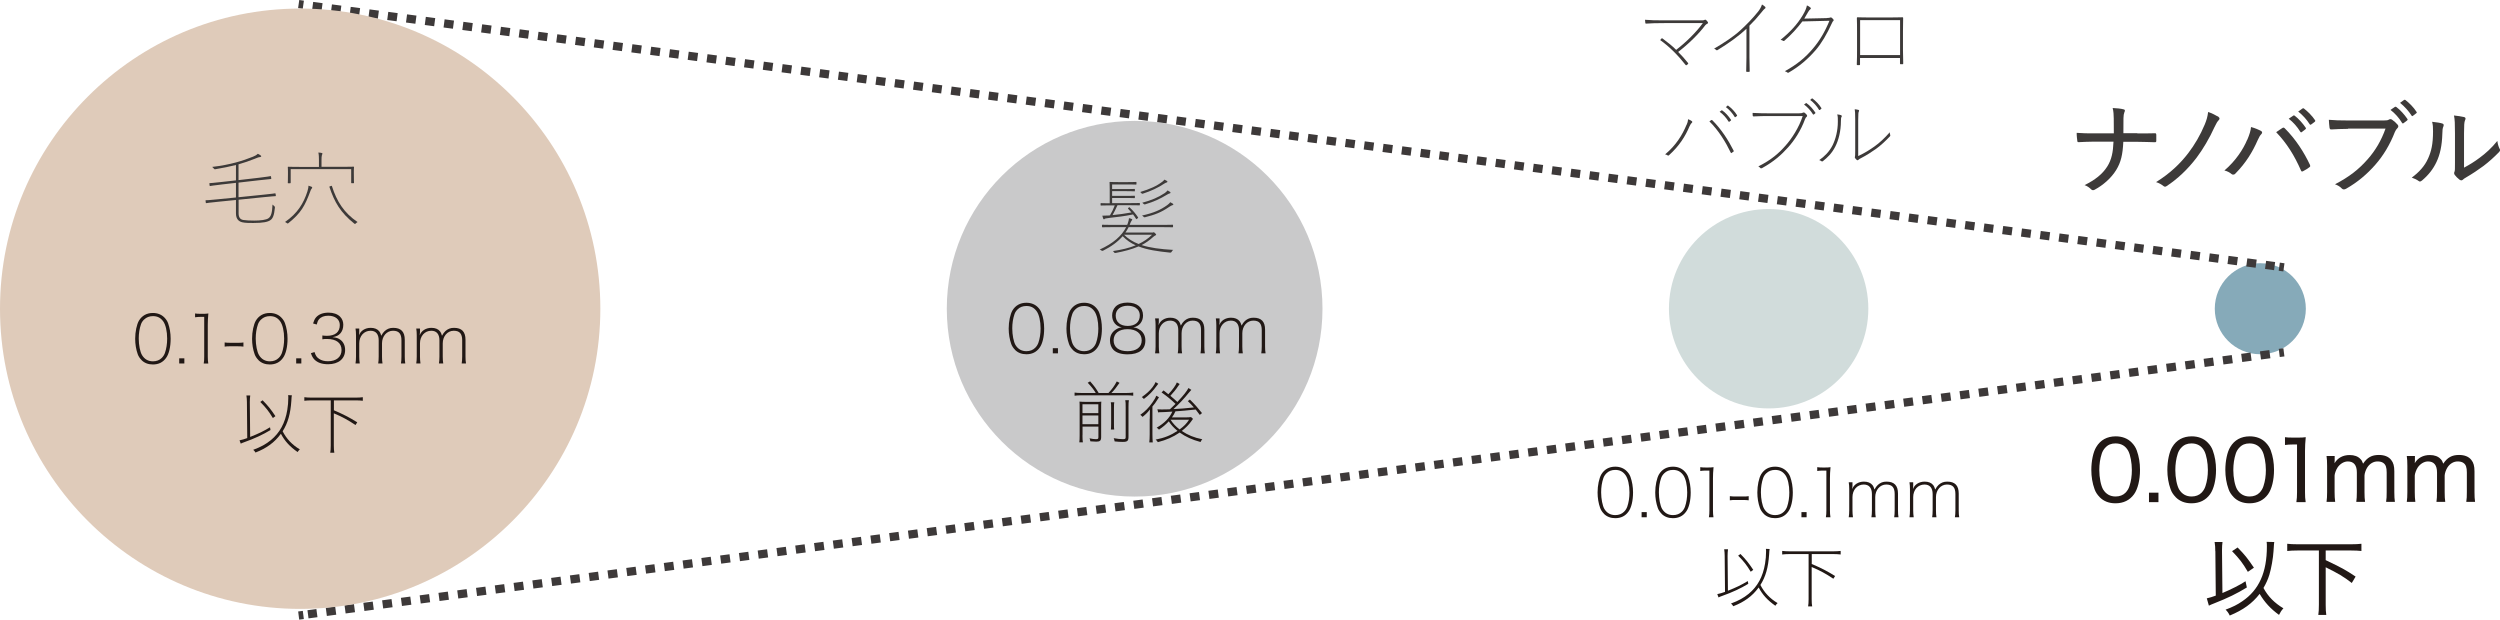 <?xml version="1.0" encoding="UTF-8"?><svg id="_レイヤー_2" xmlns="http://www.w3.org/2000/svg" viewBox="0 0 300.91 74.59"><defs><style>.cls-1{stroke-dasharray:0 0 1.14 1.14;}.cls-1,.cls-2{fill:none;stroke:#3d3939;stroke-miterlimit:10;stroke-width:.99px;}.cls-3{fill:#dfcbba;}.cls-3,.cls-4,.cls-5,.cls-6,.cls-7,.cls-8{stroke-width:0px;}.cls-4{fill:#c9c9ca;}.cls-5{fill:#d1dcdb;}.cls-6{fill:#211815;}.cls-7{fill:#86aab9;}.cls-8{fill:#3d3a39;}</style></defs><g id="_レイヤー_1-2"><circle class="cls-4" cx="136.57" cy="37.16" r="22.61"/><circle class="cls-5" cx="212.88" cy="37.16" r="12"/><circle class="cls-7" cx="272.06" cy="37.16" r="5.48"/><line class="cls-2" x1="35.95" y1=".49" x2="36.51" y2=".57"/><line class="cls-1" x1="37.63" y1=".72" x2="273.78" y2="32.03"/><line class="cls-2" x1="274.34" y1="32.1" x2="274.9" y2="32.18"/><line class="cls-2" x1="274.9" y1="42.41" x2="274.34" y2="42.48"/><line class="cls-1" x1="273.21" y1="42.63" x2="37.07" y2="73.94"/><line class="cls-2" x1="36.51" y1="74.02" x2="35.95" y2="74.09"/><circle class="cls-3" cx="36.13" cy="37.16" r="36.13"/><path class="cls-8" d="M28.72,24.04v1.65c0,.51.23.74.58.79.32.05.8.07,1.3.07.71,0,1.44-.07,1.73-.29.29-.22.43-.63.47-1.64.06.06.12.12.19.17q.11.07.1.19c-.09.97-.27,1.32-.52,1.5-.31.23-.86.36-2.09.36-.42,0-.96,0-1.3-.08-.35-.08-.78-.3-.78-1.07v-1.62l-2.19.22c-1.01.1-1.31.15-1.37.16-.05,0-.06,0-.07-.05l-.03-.24c-.01-.05,0-.06.06-.06.08,0,.37,0,1.38-.11l2.22-.22v-1.76l-1.67.19c-1.05.12-1.37.18-1.43.19-.05,0-.06,0-.07-.05l-.03-.24c-.01-.05,0-.06.07-.06.05,0,.38-.02,1.43-.14l1.7-.19v-1.85c-.77.19-1.58.36-2.49.51q-.12.02-.19-.1c-.05-.06-.11-.12-.18-.18,2.18-.25,3.75-.76,4.91-1.23.25-.1.43-.2.58-.35.12.05.22.11.33.19.06.05.08.07.08.12s-.09.09-.22.1c-.1,0-.28.08-.58.2-.61.25-1.25.46-1.93.66v1.9l2.42-.28c1.05-.12,1.37-.19,1.42-.2.05-.01.06,0,.07.06l.03.22c.01.07-.02.07-.06.07-.1,0-.39.03-1.44.15l-2.44.28v1.76l3.03-.31c1.01-.1,1.31-.15,1.36-.16.05,0,.06,0,.07.06l.03.21c.01.06-.01.07-.05.07-.05,0-.38.02-1.39.12l-3.05.31Z"/><path class="cls-8" d="M37,23.04c.11-.37.13-.54.13-.69.12.03.23.07.35.12.06.02.1.06.1.11,0,.04-.03.09-.08.14-.05.05-.1.16-.14.28-.67,1.8-1.12,2.63-2.65,3.86q-.09.08-.19-.01c-.07-.06-.13-.1-.22-.13,1.5-1.02,2.25-2.26,2.7-3.68ZM34.98,22s-.01.06-.06.06h-.22c-.05,0-.06-.01-.06-.06s.02-.16.02-1.05v-.32c0-.32-.02-.45-.02-.5s.01-.06.06-.06.41.02,1.45.02h2.24v-.81c0-.32-.01-.67-.07-.92.16,0,.29.03.39.05.06,0,.1.04.1.07,0,.07-.03.11-.06.18-.04.1-.05.35-.05.61v.81h2.4c1.04,0,1.4-.02,1.45-.02s.06,0,.06.06-.02.18-.02.45v.37c0,.89.02,1,.02,1.05s-.01.06-.06.06h-.22c-.05,0-.06-.01-.06-.06v-1.63h-7.28v1.63ZM39.79,22.4c.13-.05.14-.05.16,0,.59,1.86,1.46,3.22,3.09,4.33-.08.04-.15.09-.21.16q-.09.1-.18.03c-1.68-1.34-2.4-2.61-3-4.42-.02-.05.02-.05.14-.1Z"/><path class="cls-6" d="M17.04,43.34c-.21-.21-.37-.45-.46-.7-.2-.56-.31-1.2-.31-1.87,0-.85.19-1.72.45-2.17.37-.61.94-.93,1.68-.93.56,0,1.03.19,1.37.53.22.22.37.45.46.7.2.56.31,1.2.31,1.87,0,.98-.2,1.84-.55,2.31-.38.53-.9.79-1.59.79-.56,0-1.02-.18-1.37-.53ZM17.35,38.45c-.18.18-.31.37-.38.58-.18.51-.27,1.1-.27,1.72,0,.78.16,1.61.4,2,.3.49.74.74,1.31.74.43,0,.79-.14,1.05-.4.19-.18.31-.39.39-.6.18-.52.27-1.11.27-1.73,0-.89-.18-1.68-.48-2.09-.31-.42-.69-.62-1.23-.62-.43,0-.79.14-1.06.41Z"/><path class="cls-6" d="M22.19,43.13v.62h-.62v-.62h.62Z"/><path class="cls-6" d="M23.49,37.73c.19.03.33.04.6.04h.39c.19,0,.36,0,.6-.04-.05.52-.07.93-.07,1.35v3.84c0,.35.02.56.06.84h-.55c.05-.27.06-.49.06-.84v-4.78h-.46c-.23,0-.42.02-.64.05v-.46Z"/><path class="cls-6" d="M27.04,41.22c.23.03.38.04.72.04h.81c.35,0,.51,0,.73-.04v.5c-.23-.03-.39-.04-.73-.04h-.81c-.33,0-.49,0-.72.04v-.5Z"/><path class="cls-6" d="M31.11,43.34c-.21-.21-.37-.45-.46-.7-.2-.56-.31-1.2-.31-1.87,0-.85.19-1.72.45-2.17.37-.61.94-.93,1.68-.93.56,0,1.03.19,1.37.53.22.22.37.45.46.7.2.56.31,1.2.31,1.87,0,.98-.2,1.84-.55,2.31-.38.53-.9.79-1.59.79-.56,0-1.02-.18-1.37-.53ZM31.43,38.45c-.18.18-.31.37-.38.58-.18.51-.27,1.1-.27,1.72,0,.78.16,1.61.4,2,.3.49.74.74,1.31.74.43,0,.79-.14,1.05-.4.19-.18.31-.39.39-.6.18-.52.27-1.11.27-1.73,0-.89-.18-1.68-.48-2.09-.31-.42-.69-.62-1.23-.62-.43,0-.79.14-1.06.41Z"/><path class="cls-6" d="M36.27,43.13v.62h-.62v-.62h.62Z"/><path class="cls-6" d="M37.86,42.39c.14.43.27.62.56.81.27.19.64.28,1.06.28,1,0,1.63-.52,1.63-1.35s-.61-1.33-1.74-1.33c-.22,0-.38,0-.57.04v-.46c.17.02.35.04.54.04,1.02,0,1.56-.46,1.56-1.3,0-.68-.55-1.12-1.38-1.12-.52,0-.89.15-1.13.44-.12.15-.19.3-.27.62l-.44-.13c.12-.37.2-.53.35-.72.34-.39.85-.58,1.52-.58.59,0,1.06.17,1.38.48.26.26.39.6.39.97,0,.43-.12.78-.35,1.04-.23.26-.5.39-.95.46.47.05.71.13.97.33.35.27.55.69.55,1.22,0,1.05-.79,1.71-2.05,1.71-.76,0-1.3-.2-1.68-.6-.16-.19-.26-.35-.39-.73l.45-.14Z"/><path class="cls-6" d="M43.23,40.06c0,.07,0,.12-.02.3.19-.55.74-.9,1.41-.9.46,0,.81.14,1.04.43.1.14.15.25.23.52.14-.26.26-.42.41-.56.31-.27.61-.39,1.04-.39.93,0,1.38.47,1.38,1.44v2.02c0,.39.02.56.06.83h-.52c.04-.27.06-.46.06-.84v-1.95c0-.8-.31-1.15-1.02-1.15-.75,0-1.32.66-1.32,1.52v1.59c0,.39.02.56.06.83h-.52c.04-.27.06-.46.06-.84v-1.95c0-.75-.35-1.15-.98-1.15-.79,0-1.36.64-1.36,1.52v1.58c0,.33.02.53.06.84h-.51c.04-.28.06-.49.06-.84v-2.53c0-.35-.02-.56-.06-.84h.45v.52Z"/><path class="cls-6" d="M50.54,40.06c0,.07,0,.12-.02.3.19-.55.74-.9,1.41-.9.46,0,.81.14,1.04.43.1.14.15.25.23.52.14-.26.26-.42.41-.56.31-.27.61-.39,1.04-.39.93,0,1.38.47,1.38,1.44v2.02c0,.39.02.56.06.83h-.52c.04-.27.06-.46.06-.84v-1.95c0-.8-.31-1.15-1.02-1.15-.75,0-1.32.66-1.32,1.52v1.59c0,.39.02.56.06.83h-.52c.04-.27.06-.46.06-.84v-1.95c0-.75-.35-1.15-.98-1.15-.79,0-1.36.64-1.36,1.52v1.58c0,.33.02.53.06.84h-.51c.04-.28.06-.49.06-.84v-2.53c0-.35-.02-.56-.06-.84h.45v.52Z"/><path class="cls-6" d="M30.11,52.59c1.06-.42,1.57-.67,2.39-1.16l.06.33c-.93.56-1.89,1.01-3.15,1.46-.23.08-.32.12-.43.18l-.15-.4c.34-.07.56-.14.93-.27l-.04-4.33c0-.28-.02-.51-.06-.8h.46c-.03.22-.05.51-.05.8l.04,4.2ZM35.13,47.59c-.03.14-.04.25-.06.64-.1,1.56-.42,2.69-1.05,3.68.45.89,1.15,1.64,2.07,2.18-.12.11-.19.19-.27.32-.93-.65-1.54-1.31-2.01-2.2-.39.53-.82.97-1.35,1.35-.52.37-.98.62-1.71.91-.06-.12-.13-.2-.27-.33.92-.34,1.53-.68,2.12-1.16,1.08-.89,1.72-2.06,1.98-3.65.08-.5.12-.93.12-1.43,0-.12,0-.23-.02-.34l.45.02ZM32.84,50.31c-.48-.79-.8-1.21-1.51-1.93l.28-.2c.64.65.98,1.07,1.54,1.91l-.31.23Z"/><path class="cls-6" d="M40.18,49.38c1.15.49,1.81.83,2.82,1.45l-.21.33c-.89-.6-1.64-1.01-2.61-1.41v3.87c0,.4.02.64.06.87h-.49c.04-.23.06-.48.06-.87v-5.43h-2.31c-.36,0-.61.02-.87.05v-.43c.25.03.49.05.87.05h5.3c.38,0,.62-.02.87-.05v.43c-.25-.03-.52-.05-.87-.05h-2.61v1.19Z"/><path class="cls-8" d="M135.84,27.35c-.11.22-.24.44-.38.64h3.21c.08,0,.12,0,.14-.02.02,0,.03-.02.05-.02.04,0,.1.04.19.14.06.06.11.12.11.15,0,.04-.02.06-.08.09-.08.04-.18.1-.29.2-.42.39-.88.71-1.38.97,1.02.33,2.26.49,3.8.58-.09.06-.14.14-.18.22q-.06.12-.18.11c-1.55-.16-2.78-.34-3.81-.75-.8.35-1.69.58-2.76.79q-.14.02-.19-.08c-.03-.06-.08-.11-.14-.15,1.02-.15,1.93-.36,2.75-.69-.59-.27-1.11-.62-1.57-1.1-.58.67-1.36,1.25-2.37,1.75q-.11.05-.21-.04c-.06-.05-.13-.08-.19-.1,1.62-.73,2.66-1.65,3.19-2.7h-1.47c-1.01,0-1.33.02-1.38.02s-.06-.01-.06-.06v-.19c0-.05.01-.06.06-.06s.37.02,1.38.02h1.59c.03-.06.05-.13.08-.2.08-.24.13-.44.14-.61.16.03.24.06.33.1.04.02.06.04.06.07,0,.05-.03.08-.07.12-.06.06-.15.29-.21.44l-.03.08h3.78c1.01,0,1.33-.02,1.38-.02s.06,0,.06.06v.19s-.01.06-.06.06-.37-.02-1.38-.02h-3.91ZM134.5,24.71c-.2.43-.39.84-.59,1.18.71-.07,1.48-.17,2.28-.32-.12-.14-.26-.29-.4-.44-.04-.04-.03-.05.04-.12.08-.08.09-.09.13-.05.42.39.73.76,1.02,1.2.03.05.02.06-.09.15-.1.08-.11.09-.15.03-.11-.18-.23-.36-.36-.53-.91.19-1.97.33-2.79.41-.52.06-.59.09-.63.13-.03.03-.05.05-.08.05-.04,0-.07-.03-.1-.1-.03-.07-.07-.2-.1-.34.16,0,.36,0,.69-.02.07,0,.15,0,.23-.02.24-.39.41-.75.58-1.2h-.35c-.95,0-1.25.02-1.3.02s-.06-.01-.06-.06v-.17c0-.05,0-.06.06-.06.04,0,.3.02,1.04.02v-1.64c0-.6-.02-.82-.02-.87s0-.06.06-.06.29.02,1.04.02h1.06c.75,0,.97-.02,1.02-.02s.06,0,.06.06v.2s0,.06-.06.06-.27-.02-1.02-.02h-1.85v.56h1.75c.69,0,.88-.02.93-.02s.06,0,.06.06v.17c0,.05,0,.06-.06.06s-.24-.02-.93-.02h-1.75v.57h1.75c.69,0,.88-.02.93-.02s.06,0,.06.06v.17s0,.06-.06.06-.24-.02-.93-.02h-1.75v.62h1.98c.95,0,1.25-.02,1.3-.02s.06,0,.06.06v.17s-.01.06-.06.06-.35-.02-1.3-.02h-1.32ZM135.29,28.25c.49.49,1.08.86,1.76,1.12.59-.28,1.14-.64,1.62-1.12h-3.38ZM139.92,21.86c.08-.06.15-.13.23-.24.11.05.2.09.26.13.06.04.11.08.11.12,0,.05-.04.08-.09.09-.08.02-.2.08-.26.12-.8.53-1.62.91-2.61,1.23q-.12.04-.19-.08s-.08-.09-.13-.12c1.21-.37,1.97-.71,2.68-1.25ZM140.49,24.69c.16-.11.3-.25.37-.35.12.06.23.12.3.17.04.03.07.06.07.09,0,.04-.03.08-.09.09-.1.02-.23.09-.41.21-.98.67-1.69.94-2.92,1.25q-.12.03-.19-.08s-.09-.09-.16-.13c1.4-.31,2.22-.67,3.03-1.25ZM140.19,23.24c.15-.11.25-.2.34-.32.12.06.21.11.29.17.05.04.07.07.07.11s-.05.07-.1.08c-.09.02-.19.07-.27.12-.95.57-1.63.88-2.7,1.2q-.11.03-.19-.07c-.04-.05-.08-.09-.14-.13,1.1-.3,1.91-.63,2.7-1.16Z"/><path class="cls-8" d="M204.46,2.45c.54,0,.6,0,.66-.04.09-.05.15-.06.23,0,.09.08.15.16.2.23.06.09.05.16-.04.21-.07.04-.18.09-.24.17-.8,1.07-2.07,2.31-3.28,3.23.36.35.85.9,1.18,1.32.05.06.05.09,0,.14-.05.05-.1.09-.15.12-.07.04-.09.05-.14-.02-.87-1.11-1.93-2.19-3.06-2.99.06-.07.11-.13.16-.18.05-.05.07-.06.14,0,.65.48,1.16.89,1.63,1.36,1.2-.92,2.45-2.16,3.21-3.22h-4.63c-1,0-1.58.02-2.15.06-.09,0-.13,0-.14-.06-.02-.09-.03-.23-.04-.4.66.06,1.29.07,2.31.07h4.15Z"/><path class="cls-8" d="M210.57,6.91c0,.53.01,1.12.03,1.65,0,.06-.01.09-.07.09h-.28c-.06,0-.07-.03-.07-.09.02-.53.03-1.11.03-1.63v-3.47c-.91.87-2.13,1.74-3.5,2.58-.05.03-.1.02-.14-.02-.06-.06-.14-.12-.25-.17,1.17-.67,2.39-1.49,3.17-2.21.73-.67,1.49-1.45,2.12-2.24.17-.21.37-.52.47-.86.13.08.31.2.38.28.06.07.06.17-.02.21-.09.05-.27.26-.51.56-.44.55-.84.99-1.36,1.5v3.81Z"/><path class="cls-8" d="M219.87,2.17c.27-.01.37-.03.43-.06s.11-.02.16.02c.06.04.13.11.19.18.08.09.07.15.03.19-.08.07-.12.14-.19.3-.59,1.3-1.25,2.42-1.94,3.22-.95,1.1-1.98,1.98-3.28,2.73-.04.02-.08,0-.1,0-.08-.07-.22-.14-.34-.18,1.44-.79,2.49-1.65,3.42-2.77.76-.9,1.39-1.94,1.95-3.3l-3.26.08c-.69.89-1.28,1.55-2.16,2.32-.05.04-.09.05-.12.03-.07-.04-.22-.11-.34-.14,1.19-.96,2.02-1.89,2.65-2.93.32-.53.45-.87.52-1.21.17.07.32.17.42.26.06.06.08.13,0,.19-.11.08-.2.22-.29.37-.18.31-.29.52-.45.77l2.7-.06Z"/><path class="cls-8" d="M223.88,6.97v.77c0,.07-.01.1-.08.1h-.23c-.07,0-.08-.03-.08-.1.03-.74.03-1.1.03-1.69v-2.3c0-.52,0-1.05-.02-1.57,0-.09.01-.1.1-.1.5.02,1.02.02,1.52.02h2.13c.57,0,1.15,0,1.72-.02.09,0,.1,0,.1.1,0,.52-.02,1.06-.02,1.58v2.29c0,.56.01,1.07.03,1.57,0,.08-.01.11-.09.11h-.21c-.08,0-.09-.03-.09-.11v-.64h-4.81ZM228.7,2.42h-4.81v4.21h4.81V2.42Z"/><path class="cls-8" d="M203,15.04c.09-.21.16-.37.18-.69.18.06.34.14.44.22.11.08.08.16,0,.23-.11.1-.2.27-.27.42-.5,1.18-1.21,2.33-2.46,3.46-.06.06-.13.06-.16.03-.05-.04-.15-.1-.31-.13,1.3-1.08,2.07-2.33,2.57-3.54ZM208.43,18.41c-.06.04-.08.03-.11-.04-.6-1.25-1.46-2.67-2.57-3.76.05-.04.15-.11.2-.14.07-.04.09-.05.15,0,1.08,1.07,1.94,2.42,2.56,3.65.03.06.04.09-.02.14l-.21.14ZM207.21,13.28s.04-.02.07,0c.4.27.78.7,1.07,1.14.02.03.02.06-.01.08l-.18.15s-.07.02-.09,0c-.29-.47-.66-.89-1.09-1.2l.23-.16ZM207.92,12.71s.05-.03.08,0c.4.3.81.71,1.08,1.16.02.04,0,.07-.02.09l-.17.14s-.07,0-.08,0c-.27-.46-.67-.91-1.08-1.21l.19-.16Z"/><path class="cls-8" d="M212.9,13.97c-.56,0-1.13,0-1.77.04-.11.01-.16,0-.17-.13-.01-.11-.01-.2-.01-.29.77.04,1.36.05,1.96.05h3.62c.3,0,.39-.03.48-.08.05-.03.14-.04.2.01.11.09.19.16.26.25.05.07.06.17,0,.22-.1.08-.16.17-.21.31-.5,1.37-1.28,2.55-2.03,3.38-.81.9-1.7,1.71-3.15,2.51-.08.04-.16.03-.2-.02-.05-.06-.15-.15-.24-.19,1.61-.81,2.49-1.61,3.29-2.52.74-.83,1.61-2.17,2.05-3.54h-4.08ZM217.36,12.41s.04-.02.07,0c.4.27.78.71,1.07,1.14.02.03.02.06,0,.08l-.18.15s-.07.02-.09,0c-.29-.47-.67-.89-1.09-1.2l.23-.16ZM218.07,11.85s.05-.03.08,0c.4.3.81.71,1.08,1.16.02.04.01.07-.02.09l-.17.14s-.07,0-.08,0c-.27-.46-.67-.91-1.08-1.21l.19-.16Z"/><path class="cls-8" d="M221.62,13.88c.07.03.09.12.03.2-.05.07-.07.19-.07.5,0,1.2-.28,2.29-.67,3.05-.44.87-.96,1.33-1.49,1.76-.07.06-.13.06-.16.03-.08-.07-.18-.11-.29-.15.6-.41,1.22-1.01,1.61-1.79.37-.75.63-1.77.63-2.82,0-.41.01-.57-.07-.89.18.02.36.05.48.1ZM223.67,18.78c.82-.39,1.37-.74,1.96-1.16.57-.4,1.22-1,1.83-1.7,0,.11.02.25.06.34.02.05,0,.1-.04.15-.49.52-1.11,1.11-1.69,1.52-.56.39-1.14.77-1.73,1.07-.21.11-.29.15-.38.24-.06.06-.14.06-.17.03-.08-.08-.17-.15-.24-.26-.02-.03-.02-.1,0-.17s.03-.13.03-.68v-3.74c0-.75-.02-1.08-.06-1.27.18.02.37.05.46.08s.08.13.03.21c-.04.06-.07.29-.07.98v4.36Z"/><path class="cls-8" d="M257.25,16.06c.66,0,1.41,0,2.08-.02.16-.01.19.01.21.18.01.23.01.5,0,.71,0,.16-.04.19-.19.19-.54-.01-1.38-.05-2.05-.05h-1.73c-.07,1.54-.29,2.47-.85,3.38-.6.99-1.6,1.85-2.59,2.38-.07.05-.13.06-.21.06s-.15-.02-.22-.1c-.21-.21-.46-.39-.79-.51,1.27-.63,2.15-1.32,2.73-2.24.52-.82.7-1.72.75-2.99h-2.43c-.62,0-1.22.04-1.74.06-.15.01-.17-.02-.19-.18-.02-.19-.08-.6-.07-.94.76.06,1.39.06,2.02.06h2.45c0-.63,0-1.16-.01-1.78-.01-.45-.02-.83-.13-1.27.47.02,1,.07,1.31.16.12.02.16.08.16.16,0,.05-.02.12-.06.19-.06.14-.11.42-.11.72,0,.63,0,1.12-.01,1.8h1.68Z"/><path class="cls-8" d="M267.03,14.08c.08.05.12.12.12.18s-.02.12-.07.17c-.18.19-.31.39-.53.86-.59,1.32-1.43,2.73-2.16,3.69-1.04,1.37-2.3,2.57-3.61,3.42-.06.05-.12.07-.19.07-.06,0-.12-.02-.19-.08-.22-.18-.56-.38-.89-.47,1.63-1.01,2.9-2.2,3.9-3.52.75-.98,1.44-2.16,1.96-3.41.22-.54.33-.89.41-1.51.44.14.92.39,1.27.6Z"/><path class="cls-8" d="M270.49,16.83c.28-.67.42-1.12.45-1.54.5.13.95.33,1.21.48.1.05.13.12.13.18,0,.07-.04.13-.11.21-.13.13-.24.3-.42.7-.63,1.44-1.43,2.75-2.68,4.02-.08.1-.18.14-.27.14-.07,0-.15-.02-.21-.08-.18-.16-.5-.34-.85-.42,1.37-1.17,2.27-2.57,2.74-3.7ZM274.7,15.42c.06-.04.1-.06.15-.06s.08.02.15.08c1.31,1.3,2.32,2.88,3.03,4.39.02.06.04.1.04.14,0,.06-.02.11-.1.16-.17.13-.48.34-.77.48-.13.06-.19.04-.24-.08-.8-1.83-1.73-3.31-2.99-4.62.3-.22.58-.39.74-.5ZM276.02,13.92c.06-.05.1-.04.17,0,.45.34.97.91,1.33,1.45.05.07.04.13-.02.18l-.45.35c-.06.05-.13.04-.18-.05-.37-.6-.86-1.15-1.39-1.56l.54-.37ZM277.14,13.06c.06-.04.11-.05.17,0,.5.39,1.02.92,1.34,1.41.04.07.04.12-.04.19l-.44.33c-.07.04-.12.04-.17-.04-.33-.52-.82-1.09-1.38-1.52l.51-.37Z"/><path class="cls-8" d="M282.63,15.51c-.75,0-1.43.04-2.02.07-.15.01-.19-.06-.22-.22-.02-.21-.08-.68-.08-.94.66.06,1.33.08,2.32.08h4.29c.36,0,.48-.02.63-.11.06-.04.11-.05.17-.05s.13.02.19.06c.25.17.51.4.69.62.05.06.07.13.07.19,0,.08-.05.17-.13.24-.11.1-.18.22-.28.43-.58,1.49-1.38,2.84-2.36,3.95-1,1.14-2.14,2.11-3.52,2.89-.1.05-.18.08-.27.08s-.17-.04-.24-.11c-.19-.21-.48-.39-.82-.51,1.76-.92,2.86-1.8,3.93-3.01.92-1.04,1.64-2.25,2.15-3.69h-4.51ZM288.26,12.87c.06-.04.1-.04.17.01.45.33.97.89,1.34,1.45.04.07.02.12-.04.17l-.41.31s-.06.05-.1.05-.06-.02-.1-.07c-.36-.6-.85-1.15-1.39-1.56l.52-.36ZM289.36,12.03s.08-.04.16,0c.5.39,1.02.92,1.34,1.43.05.07.05.12-.04.18l-.39.3s-.06.04-.08.04-.06-.02-.08-.06c-.34-.53-.83-1.09-1.39-1.54l.48-.35Z"/><path class="cls-8" d="M293.98,14.87c.17.06.18.18.12.34-.1.21-.13.5-.13.89-.04,1.43-.28,2.51-.71,3.41-.39.83-.95,1.55-1.73,2.21-.1.08-.18.13-.25.13-.06,0-.11-.02-.17-.07-.24-.17-.5-.29-.82-.4.87-.65,1.55-1.37,1.97-2.32.37-.83.59-1.68.59-3.25,0-.5-.01-.76-.11-1.15.53.05,1,.13,1.24.21ZM296.56,20.19c.71-.38,1.29-.74,1.9-1.2.71-.52,1.44-1.17,2.13-2.03.04.33.12.65.28.96.04.06.05.11.05.16,0,.06-.04.13-.13.23-.6.62-1.22,1.17-1.86,1.66-.64.47-1.32.93-2.11,1.39-.22.13-.28.17-.38.27-.06.05-.13.08-.19.08-.07,0-.13-.04-.21-.08-.21-.16-.44-.39-.58-.58-.05-.08-.07-.14-.07-.21,0-.05.01-.1.04-.16.06-.14.06-.34.06-1.08v-3.58c0-1.12-.02-1.66-.12-2.12.39.04.94.12,1.22.19.12.04.17.1.17.18,0,.06-.02.14-.07.24-.08.19-.11.56-.11,1.49v4.18Z"/><path class="cls-6" d="M122.18,42.11c-.21-.21-.37-.45-.46-.7-.2-.56-.31-1.2-.31-1.87,0-.85.19-1.72.45-2.17.37-.61.94-.93,1.68-.93.56,0,1.03.19,1.37.53.22.22.37.45.46.7.2.56.31,1.2.31,1.87,0,.98-.2,1.84-.55,2.31-.38.53-.9.79-1.59.79-.56,0-1.02-.18-1.37-.53ZM122.49,37.23c-.18.18-.31.37-.38.58-.18.51-.27,1.1-.27,1.72,0,.78.16,1.61.39,2,.3.49.74.74,1.31.74.43,0,.79-.14,1.05-.4.19-.18.31-.39.39-.6.18-.52.27-1.11.27-1.73,0-.89-.18-1.68-.48-2.09-.31-.42-.69-.62-1.23-.62-.44,0-.79.14-1.06.41Z"/><path class="cls-6" d="M127.34,41.91v.62h-.62v-.62h.62Z"/><path class="cls-6" d="M129.13,42.11c-.21-.21-.37-.45-.46-.7-.2-.56-.31-1.2-.31-1.87,0-.85.19-1.72.45-2.17.37-.61.94-.93,1.68-.93.56,0,1.03.19,1.37.53.22.22.37.45.46.7.2.56.31,1.2.31,1.87,0,.98-.2,1.84-.55,2.31-.38.53-.9.79-1.59.79-.56,0-1.02-.18-1.37-.53ZM129.44,37.23c-.18.18-.31.37-.38.58-.18.51-.27,1.1-.27,1.72,0,.78.16,1.61.39,2,.3.49.74.74,1.31.74.43,0,.79-.14,1.05-.4.19-.18.31-.39.39-.6.18-.52.27-1.11.27-1.73,0-.89-.18-1.68-.48-2.09-.31-.42-.69-.62-1.23-.62-.44,0-.79.14-1.06.41Z"/><path class="cls-6" d="M137.24,39.72c.42.31.62.73.62,1.27,0,1.07-.75,1.66-2.13,1.66-.77,0-1.34-.18-1.7-.53-.27-.27-.43-.68-.43-1.13,0-.59.24-1.03.73-1.34.25-.15.42-.22.7-.25-.7-.1-1.17-.68-1.17-1.43,0-.42.15-.79.41-1.06.32-.32.82-.49,1.44-.49,1.16,0,1.87.59,1.87,1.55,0,.75-.47,1.32-1.17,1.43.32.04.55.13.81.32ZM134.04,40.97c0,.82.62,1.3,1.68,1.3s1.7-.48,1.7-1.3-.64-1.35-1.7-1.35-1.68.52-1.68,1.35ZM134.29,37.98c0,.78.54,1.25,1.45,1.25s1.45-.47,1.45-1.25c0-.43-.18-.74-.53-.96-.25-.14-.58-.22-.93-.22-.87,0-1.44.47-1.44,1.18Z"/><path class="cls-6" d="M139.47,38.84c0,.07,0,.12-.02.3.19-.55.74-.9,1.41-.9.46,0,.81.14,1.04.43.1.14.15.25.23.52.14-.26.26-.42.41-.56.31-.27.61-.39,1.04-.39.93,0,1.38.47,1.38,1.44v2.02c0,.39.02.56.06.83h-.52c.04-.27.06-.46.06-.84v-1.95c0-.8-.31-1.15-1.02-1.15-.75,0-1.32.66-1.32,1.52v1.59c0,.39.02.56.06.83h-.52c.04-.27.06-.46.06-.84v-1.95c0-.75-.35-1.15-.98-1.15-.79,0-1.36.64-1.36,1.52v1.58c0,.33.02.53.06.84h-.51c.04-.28.06-.49.06-.84v-2.53c0-.35-.02-.56-.06-.84h.45v.52Z"/><path class="cls-6" d="M146.78,38.84c0,.07,0,.12-.02.3.19-.55.74-.9,1.41-.9.46,0,.81.14,1.04.43.1.14.15.25.23.52.14-.26.26-.42.41-.56.31-.27.61-.39,1.04-.39.93,0,1.38.47,1.38,1.44v2.02c0,.39.02.56.06.83h-.52c.04-.27.06-.46.06-.84v-1.95c0-.8-.31-1.15-1.02-1.15-.75,0-1.32.66-1.32,1.52v1.59c0,.39.02.56.06.83h-.52c.04-.27.06-.46.06-.84v-1.95c0-.75-.35-1.15-.98-1.15-.79,0-1.36.64-1.36,1.52v1.58c0,.33.02.53.06.84h-.51c.04-.28.06-.49.06-.84v-2.53c0-.35-.02-.56-.06-.84h.45v.52Z"/><path class="cls-6" d="M131.89,47.3c-.27-.45-.5-.73-.97-1.23l.29-.17c.56.64.73.89,1.03,1.4h1.18c.47-.51.68-.8,1-1.39l.33.17c-.39.56-.64.89-.98,1.22h1.85c.34,0,.56-.02.78-.05v.38c-.23-.03-.46-.05-.78-.05h-5.5c-.32,0-.55.02-.78.05v-.38c.21.03.44.05.78.05h1.76ZM130.29,52.39c0,.44.02.67.05.85h-.43c.03-.21.04-.43.04-.85v-3.34c0-.4,0-.51-.02-.71.24.02.47.03.8.03h1.09c.47,0,.6,0,.74-.03-.02.2-.02.34-.02.87v3.4c0,.43-.14.55-.6.55-.18,0-.44-.02-.7-.04-.03-.18-.05-.24-.1-.36.34.07.56.1.78.1s.29-.04.29-.23v-1.28h-1.91v1.05ZM132.2,49.73v-1.07h-1.91v1.07h1.91ZM132.2,51.06v-1.05h-1.91v1.05h1.91ZM134.12,48.41c-.03.18-.04.29-.04.76v1.76c0,.48,0,.6.03.77h-.4c.02-.18.03-.3.03-.74v-1.78c0-.44,0-.56-.04-.76h.42ZM135.88,48.16c-.04.2-.05.41-.05.88v3.54c0,.49-.14.61-.69.61-.31,0-.63-.02-.98-.06-.02-.14-.04-.22-.11-.39.44.08.79.12,1.1.12.28,0,.34-.04.34-.24v-3.58c0-.51,0-.64-.05-.87h.44Z"/><path class="cls-6" d="M138.39,50.41c0-.19,0-.35.02-1.13-.29.38-.48.57-.89.9-.08-.1-.14-.16-.27-.25.57-.4,1.03-.86,1.45-1.47.26-.36.38-.58.47-.83l.33.19c-.09.12-.13.19-.23.35-.13.23-.33.5-.56.76v3.36c0,.41.02.71.04.96h-.42c.03-.23.05-.53.05-.95v-1.9ZM139.41,46.2c-.06.07-.1.13-.17.22-.45.64-.94,1.14-1.56,1.6-.07-.09-.14-.14-.25-.23.56-.39.94-.73,1.29-1.18.19-.25.28-.41.37-.62l.32.2ZM143.39,46.93c-.1.11-.17.18-.34.39-.51.64-1.14,1.31-1.81,1.92.94-.05,1.23-.07,2.46-.2-.28-.33-.4-.44-.73-.76l.25-.19c.59.58.94.98,1.46,1.63l-.27.22c-.24-.33-.32-.44-.49-.65q-1.47.16-2.44.22c-.14.31-.22.44-.42.73h1.63c.31,0,.54-.02.67-.04l.24.22c-.06.06-.09.11-.2.27-.28.4-.68.81-1.16,1.18.75.5,1.47.8,2.47,1-.1.12-.15.2-.21.33-1-.27-1.78-.62-2.51-1.14-.79.54-1.58.89-2.63,1.16-.06-.12-.14-.2-.26-.31,1.04-.2,1.81-.51,2.63-1.05-.47-.39-.74-.68-1.05-1.15-.39.42-.7.68-1.18,1-.1-.11-.16-.16-.28-.23.95-.56,1.53-1.15,1.89-1.94-.7.05-1.15.07-1.35.07-.16,0-.23,0-.36.03l-.09-.38c.14.02.28.02.54.02s.64,0,.97-.02q.48-.46.67-.65c-.56-.53-.94-.85-1.68-1.38l.24-.24c.35.27.45.35.58.46.51-.54.91-1.1,1.02-1.42l.34.19c-.09.11-.11.14-.21.29-.22.34-.54.73-.91,1.13.38.31.51.44.84.74.72-.76,1.15-1.3,1.34-1.68l.35.23ZM140.89,50.52c.31.47.64.82,1.09,1.17.52-.38.83-.69,1.14-1.17h-2.23Z"/><path class="cls-6" d="M193.06,61.84c-.21-.21-.37-.45-.46-.7-.2-.56-.31-1.2-.31-1.87,0-.85.19-1.72.45-2.17.37-.61.94-.93,1.68-.93.56,0,1.03.19,1.37.53.22.22.37.45.46.7.2.56.31,1.2.31,1.87,0,.98-.2,1.84-.55,2.31-.38.53-.9.79-1.59.79-.56,0-1.02-.18-1.37-.53ZM193.37,56.96c-.18.18-.31.37-.38.58-.18.51-.27,1.1-.27,1.72,0,.78.16,1.61.39,2,.3.49.74.74,1.31.74.43,0,.79-.14,1.05-.4.19-.18.31-.39.39-.6.18-.52.27-1.11.27-1.73,0-.89-.18-1.68-.48-2.09-.31-.42-.69-.62-1.23-.62-.44,0-.79.14-1.06.41Z"/><path class="cls-6" d="M198.21,61.64v.62h-.62v-.62h.62Z"/><path class="cls-6" d="M200,61.84c-.21-.21-.37-.45-.46-.7-.2-.56-.31-1.2-.31-1.87,0-.85.19-1.72.45-2.17.37-.61.94-.93,1.68-.93.56,0,1.03.19,1.37.53.22.22.37.45.46.7.2.56.31,1.2.31,1.87,0,.98-.2,1.84-.55,2.31-.38.53-.9.79-1.59.79-.56,0-1.02-.18-1.37-.53ZM200.32,56.96c-.18.18-.31.37-.38.58-.18.51-.27,1.1-.27,1.72,0,.78.16,1.61.39,2,.3.49.74.74,1.31.74.43,0,.79-.14,1.05-.4.19-.18.31-.39.39-.6.18-.52.27-1.11.27-1.73,0-.89-.18-1.68-.48-2.09-.31-.42-.69-.62-1.23-.62-.44,0-.79.14-1.06.41Z"/><path class="cls-6" d="M204.66,56.23c.19.03.33.04.6.04h.39c.19,0,.36,0,.6-.04-.05.52-.07.93-.07,1.35v3.84c0,.35.02.56.06.84h-.55c.05-.27.06-.49.06-.84v-4.78h-.46c-.23,0-.42.02-.64.05v-.46Z"/><path class="cls-6" d="M208.21,59.72c.23.03.38.04.73.04h.81c.35,0,.51,0,.73-.04v.5c-.23-.03-.39-.04-.73-.04h-.81c-.33,0-.49,0-.73.04v-.5Z"/><path class="cls-6" d="M212.29,61.84c-.21-.21-.37-.45-.46-.7-.2-.56-.31-1.2-.31-1.87,0-.85.19-1.72.45-2.17.37-.61.94-.93,1.68-.93.56,0,1.03.19,1.37.53.22.22.37.45.46.7.2.56.31,1.2.31,1.87,0,.98-.2,1.84-.55,2.31-.38.53-.9.79-1.59.79-.56,0-1.02-.18-1.37-.53ZM212.6,56.96c-.18.18-.31.37-.38.58-.18.51-.27,1.1-.27,1.72,0,.78.16,1.61.4,2,.3.49.74.74,1.31.74.43,0,.79-.14,1.05-.4.19-.18.31-.39.39-.6.18-.52.27-1.11.27-1.73,0-.89-.18-1.68-.48-2.09-.31-.42-.69-.62-1.23-.62-.43,0-.79.14-1.06.41Z"/><path class="cls-6" d="M217.45,61.64v.62h-.62v-.62h.62Z"/><path class="cls-6" d="M218.74,56.23c.19.03.33.04.6.04h.39c.19,0,.36,0,.6-.04-.05.52-.07.93-.07,1.35v3.84c0,.35.02.56.06.84h-.55c.05-.27.06-.49.06-.84v-4.78h-.46c-.23,0-.42.02-.64.05v-.46Z"/><path class="cls-6" d="M222.96,58.57c0,.07,0,.12-.02.3.19-.55.74-.9,1.41-.9.46,0,.81.14,1.04.43.1.14.15.25.23.52.14-.26.26-.42.41-.56.31-.27.61-.39,1.04-.39.93,0,1.38.47,1.38,1.44v2.02c0,.39.02.56.06.83h-.52c.04-.27.06-.46.06-.84v-1.95c0-.8-.31-1.15-1.02-1.15-.75,0-1.32.66-1.32,1.52v1.59c0,.39.02.56.06.83h-.52c.04-.27.06-.46.06-.84v-1.95c0-.75-.35-1.15-.98-1.15-.79,0-1.36.64-1.36,1.52v1.58c0,.33.02.53.06.84h-.51c.04-.28.06-.49.06-.84v-2.53c0-.35-.02-.56-.06-.84h.45v.52Z"/><path class="cls-6" d="M230.27,58.57c0,.07,0,.12-.02.3.19-.55.74-.9,1.41-.9.46,0,.81.14,1.04.43.1.14.15.25.23.52.14-.26.26-.42.41-.56.31-.27.61-.39,1.04-.39.93,0,1.38.47,1.38,1.44v2.02c0,.39.02.56.06.83h-.52c.04-.27.06-.46.06-.84v-1.95c0-.8-.31-1.15-1.02-1.15-.75,0-1.32.66-1.32,1.52v1.59c0,.39.02.56.06.83h-.52c.04-.27.06-.46.06-.84v-1.95c0-.75-.35-1.15-.98-1.15-.79,0-1.36.64-1.36,1.52v1.58c0,.33.02.53.06.84h-.51c.04-.28.06-.49.06-.84v-2.53c0-.35-.02-.56-.06-.84h.45v.52Z"/><path class="cls-6" d="M207.98,71.1c1.06-.42,1.57-.67,2.39-1.16l.06.33c-.93.56-1.89,1.01-3.15,1.46-.23.08-.32.12-.43.18l-.15-.4c.34-.07.56-.14.93-.27l-.04-4.33c0-.28-.02-.51-.06-.8h.46c-.03.22-.05.51-.05.8l.04,4.2ZM213,66.09c-.03.14-.04.25-.06.64-.1,1.56-.42,2.69-1.05,3.68.45.89,1.15,1.64,2.07,2.18-.12.11-.19.19-.27.32-.93-.65-1.54-1.31-2.01-2.2-.39.53-.82.97-1.35,1.35-.52.37-.98.62-1.71.91-.06-.12-.13-.2-.27-.33.92-.34,1.53-.68,2.12-1.16,1.08-.89,1.72-2.06,1.98-3.65.08-.5.12-.93.12-1.43,0-.12,0-.23-.02-.34l.45.02ZM210.72,68.81c-.48-.79-.8-1.21-1.51-1.93l.28-.2c.64.65.98,1.07,1.54,1.91l-.31.23Z"/><path class="cls-6" d="M218.06,67.88c1.15.49,1.81.83,2.82,1.45l-.21.33c-.89-.6-1.64-1.01-2.61-1.41v3.87c0,.4.02.64.06.87h-.49c.04-.23.06-.48.06-.87v-5.43h-2.31c-.36,0-.61.02-.87.05v-.43c.25.03.49.05.87.05h5.3c.38,0,.62-.02.87-.05v.43c-.25-.03-.52-.05-.87-.05h-2.61v1.19Z"/><path class="cls-6" d="M252.72,59.83c-.28-.28-.49-.6-.61-.95-.26-.71-.39-1.5-.39-2.32,0-1.08.23-2.17.59-2.75.5-.85,1.31-1.29,2.35-1.29.78,0,1.45.26,1.92.75.28.28.49.61.61.95.26.71.39,1.49.39,2.34,0,1.21-.27,2.31-.72,2.93-.52.72-1.27,1.09-2.24,1.09-.78,0-1.42-.25-1.91-.75ZM253.41,53.87c-.21.23-.36.48-.44.75-.19.58-.29,1.25-.29,1.96,0,.91.19,1.87.46,2.33.34.56.85.85,1.5.85.48,0,.91-.16,1.2-.46.21-.22.38-.49.47-.79.2-.6.29-1.24.29-1.94,0-.86-.18-1.82-.43-2.29-.32-.6-.84-.91-1.54-.91-.51,0-.91.16-1.22.51Z"/><path class="cls-6" d="M259.8,59.3v1.14h-1.14v-1.14h1.14Z"/><path class="cls-6" d="M261.87,59.83c-.28-.28-.49-.6-.61-.95-.26-.71-.39-1.5-.39-2.32,0-1.08.23-2.17.59-2.75.5-.85,1.31-1.29,2.35-1.29.78,0,1.45.26,1.92.75.28.28.49.61.61.95.26.71.39,1.49.39,2.34,0,1.21-.27,2.31-.72,2.93-.52.72-1.27,1.09-2.24,1.09-.78,0-1.42-.25-1.91-.75ZM262.56,53.87c-.21.23-.36.48-.44.75-.19.58-.29,1.25-.29,1.96,0,.91.19,1.87.46,2.33.34.56.85.85,1.5.85.48,0,.91-.16,1.2-.46.21-.22.38-.49.47-.79.2-.6.29-1.24.29-1.94,0-.86-.18-1.82-.43-2.29-.32-.6-.84-.91-1.54-.91-.51,0-.91.16-1.22.51Z"/><path class="cls-6" d="M268.85,59.83c-.28-.28-.49-.6-.61-.95-.26-.71-.39-1.5-.39-2.32,0-1.08.23-2.17.59-2.75.5-.85,1.31-1.29,2.35-1.29.78,0,1.45.26,1.92.75.28.28.49.61.61.95.26.71.39,1.49.39,2.34,0,1.21-.27,2.31-.72,2.93-.52.72-1.27,1.09-2.24,1.09-.78,0-1.42-.25-1.91-.75ZM269.54,53.87c-.21.23-.36.48-.44.75-.19.58-.29,1.25-.29,1.96,0,.91.19,1.87.46,2.33.34.56.85.85,1.5.85.48,0,.91-.16,1.2-.46.21-.22.38-.49.47-.79.2-.6.29-1.24.29-1.94,0-.86-.18-1.82-.43-2.29-.32-.6-.84-.91-1.54-.91-.51,0-.91.16-1.22.51Z"/><path class="cls-6" d="M275.02,52.62c.28.04.48.05.89.05h.72c.38,0,.55,0,.9-.05-.06.6-.09,1.12-.09,1.67v4.96c0,.48.02.8.08,1.19h-1.12c.06-.37.08-.71.08-1.19v-5.75h-.52c-.34,0-.6.02-.93.06v-.94Z"/><path class="cls-6" d="M280.03,60.43c.05-.38.07-.68.07-1.19v-3.16c0-.55-.02-.83-.07-1.19h.98v.5s-.01.18-.01.21q0,.09,0,.15c.36-.63,1.01-.98,1.81-.98.57,0,1.01.16,1.31.49.15.15.21.27.31.55.5-.75,1.05-1.05,1.9-1.05.66,0,1.17.2,1.48.6.27.33.38.75.38,1.37v2.5c0,.52.02.82.07,1.18h-1.06c.06-.4.07-.63.07-1.19v-2.35c0-.61-.11-.94-.41-1.15-.17-.12-.4-.18-.69-.18-.47,0-.92.25-1.22.7-.18.26-.35.75-.35,1v1.99c0,.52.02.82.07,1.18h-1.06c.05-.36.07-.67.07-1.19v-2.35c0-.88-.37-1.33-1.09-1.33-.45,0-.93.28-1.24.74-.17.25-.35.75-.35.96v1.98c0,.49.02.78.07,1.19h-1.05Z"/><path class="cls-6" d="M289.69,60.43c.05-.38.07-.68.07-1.19v-3.16c0-.55-.02-.83-.07-1.19h.98v.5s-.01.18-.01.21q-.01.09-.01.15c.36-.63,1.01-.98,1.81-.98.57,0,1.01.16,1.31.49.15.15.21.27.31.55.5-.75,1.05-1.05,1.9-1.05.66,0,1.17.2,1.48.6.27.33.38.75.38,1.37v2.5c0,.52.02.82.07,1.18h-1.06c.06-.4.07-.63.07-1.19v-2.35c0-.61-.11-.94-.41-1.15-.17-.12-.4-.18-.69-.18-.47,0-.92.25-1.22.7-.18.26-.35.75-.35,1v1.99c0,.52.02.82.07,1.18h-1.06c.05-.36.07-.67.07-1.19v-2.35c0-.88-.37-1.33-1.09-1.33-.45,0-.93.28-1.24.74-.17.25-.35.75-.35.96v1.98c0,.49.02.78.07,1.19h-1.05Z"/><path class="cls-6" d="M266.64,66.34c0-.45-.02-.72-.08-1.1h.95c-.04.29-.06.56-.06.97v.14l.05,5.03c1.01-.42,2.2-1.02,2.78-1.42l.16.75c-1.23.75-2.23,1.24-3.95,1.92-.31.12-.4.16-.62.27l-.25-.88c.45-.11.61-.16,1.08-.33l-.05-5.35ZM273.74,65.23c-.03.18-.03.19-.09,1.11-.05.85-.28,2.12-.5,2.84-.17.55-.38,1.02-.71,1.59.55,1.03,1.33,1.81,2.4,2.45-.23.25-.37.46-.53.79-1.01-.73-1.73-1.51-2.33-2.53-.88,1.14-1.98,1.94-3.6,2.61-.14-.3-.29-.51-.5-.71.88-.33,1.42-.6,2.01-1.01,2.01-1.36,2.96-3.46,2.96-6.6,0-.27,0-.34-.03-.55l.93.02ZM269.33,65.9c.88.9,1.16,1.25,1.96,2.43l-.73.5c-.65-1.11-.99-1.54-1.9-2.49l.66-.44Z"/><path class="cls-6" d="M276.53,66.26c-.48,0-.87.02-1.23.06v-.87c.35.04.71.06,1.23.06h6.47c.5,0,.87-.02,1.23-.06v.87c-.37-.04-.73-.06-1.23-.06h-3.07v1.16c1.94.93,2.34,1.14,3.6,1.98l-.46.77c-.99-.77-1.64-1.15-3.14-1.89v4.5c0,.56.02.91.07,1.24h-.96c.05-.34.07-.67.07-1.24v-6.52h-2.58Z"/></g></svg>